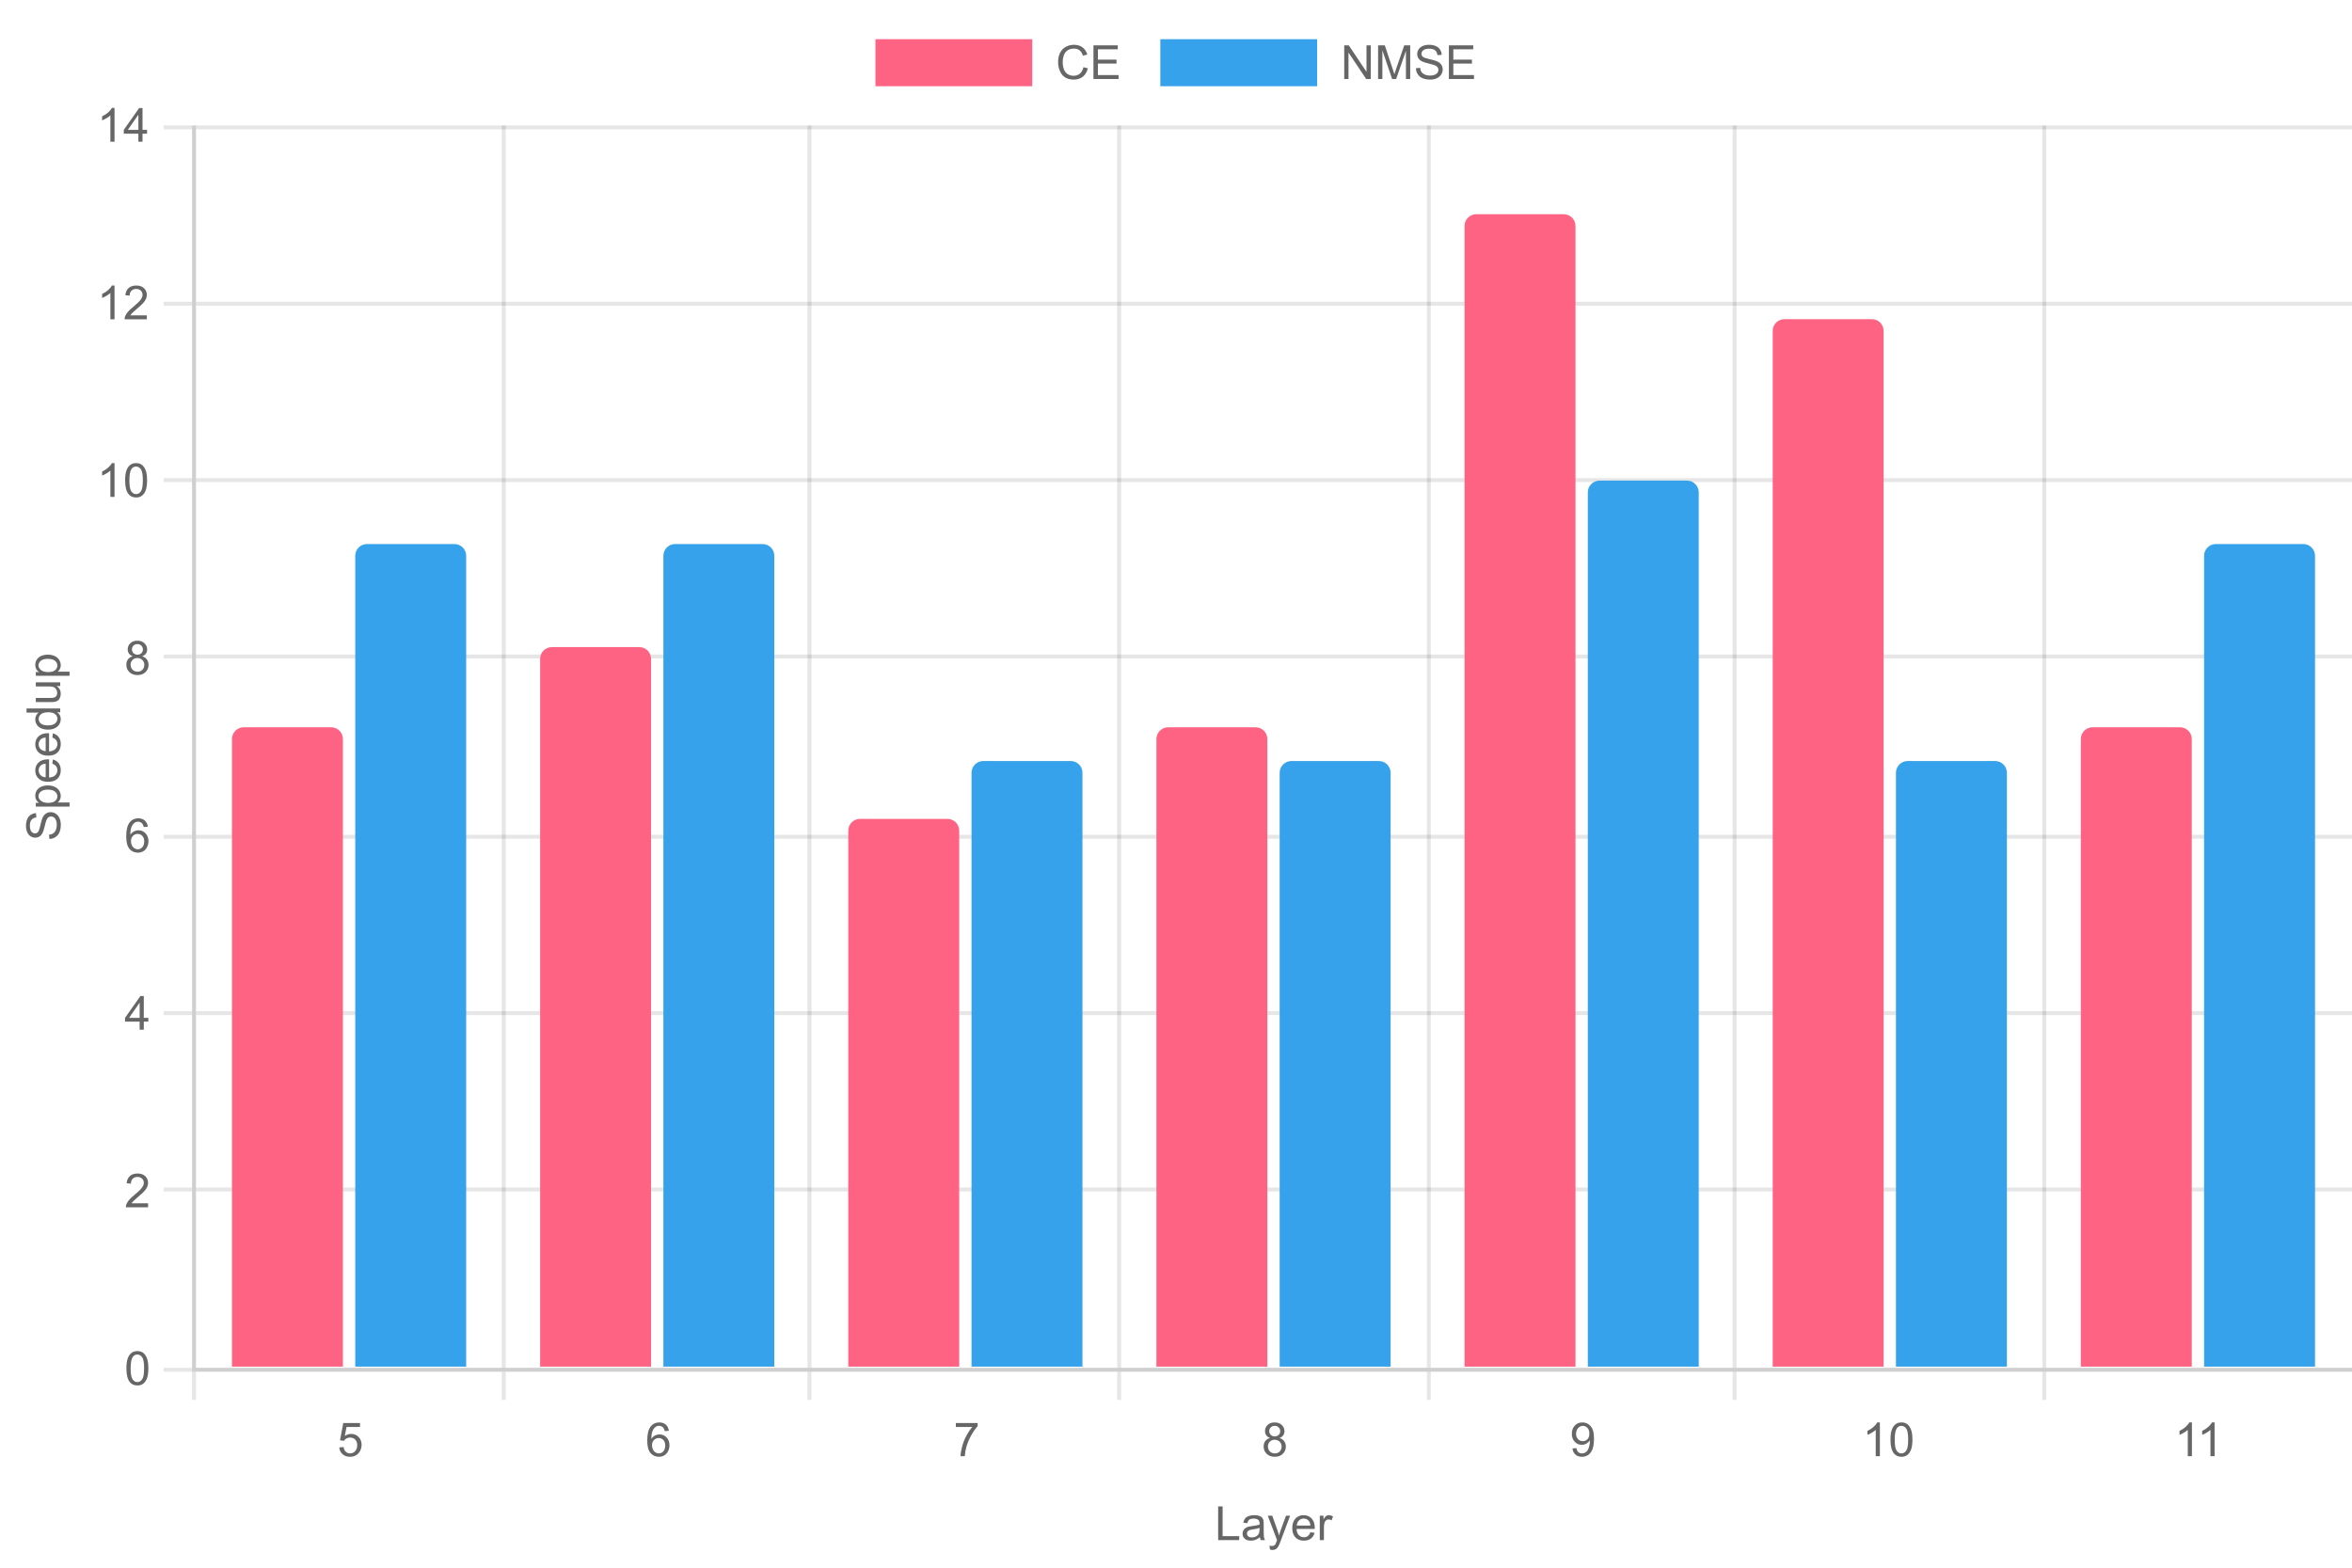 <?xml version="1.0" encoding="UTF-8"?>
<svg xmlns="http://www.w3.org/2000/svg" xmlns:xlink="http://www.w3.org/1999/xlink" width="600" height="400" viewBox="0 0 600 400">
<path fill="none" stroke-width="1" stroke-linecap="butt" stroke-linejoin="miter" stroke="rgb(0%, 0%, 0%)" stroke-opacity="0.098" stroke-miterlimit="10" d="M 49.5 32 L 49.5 349 "/>
<path fill="none" stroke-width="1" stroke-linecap="butt" stroke-linejoin="miter" stroke="rgb(0%, 0%, 0%)" stroke-opacity="0.098" stroke-miterlimit="10" d="M 49.5 350 L 49.5 357.199 "/>
<path fill="none" stroke-width="1" stroke-linecap="butt" stroke-linejoin="miter" stroke="rgb(0%, 0%, 0%)" stroke-opacity="0.098" stroke-miterlimit="10" d="M 128.5 32 L 128.5 349 "/>
<path fill="none" stroke-width="1" stroke-linecap="butt" stroke-linejoin="miter" stroke="rgb(0%, 0%, 0%)" stroke-opacity="0.098" stroke-miterlimit="10" d="M 128.5 350 L 128.5 357.199 "/>
<path fill="none" stroke-width="1" stroke-linecap="butt" stroke-linejoin="miter" stroke="rgb(0%, 0%, 0%)" stroke-opacity="0.098" stroke-miterlimit="10" d="M 206.5 32 L 206.5 349 "/>
<path fill="none" stroke-width="1" stroke-linecap="butt" stroke-linejoin="miter" stroke="rgb(0%, 0%, 0%)" stroke-opacity="0.098" stroke-miterlimit="10" d="M 206.5 350 L 206.5 357.199 "/>
<path fill="none" stroke-width="1" stroke-linecap="butt" stroke-linejoin="miter" stroke="rgb(0%, 0%, 0%)" stroke-opacity="0.098" stroke-miterlimit="10" d="M 285.5 32 L 285.5 349 "/>
<path fill="none" stroke-width="1" stroke-linecap="butt" stroke-linejoin="miter" stroke="rgb(0%, 0%, 0%)" stroke-opacity="0.098" stroke-miterlimit="10" d="M 285.5 350 L 285.5 357.199 "/>
<path fill="none" stroke-width="1" stroke-linecap="butt" stroke-linejoin="miter" stroke="rgb(0%, 0%, 0%)" stroke-opacity="0.098" stroke-miterlimit="10" d="M 364.5 32 L 364.5 349 "/>
<path fill="none" stroke-width="1" stroke-linecap="butt" stroke-linejoin="miter" stroke="rgb(0%, 0%, 0%)" stroke-opacity="0.098" stroke-miterlimit="10" d="M 364.5 350 L 364.5 357.199 "/>
<path fill="none" stroke-width="1" stroke-linecap="butt" stroke-linejoin="miter" stroke="rgb(0%, 0%, 0%)" stroke-opacity="0.098" stroke-miterlimit="10" d="M 442.5 32 L 442.5 349 "/>
<path fill="none" stroke-width="1" stroke-linecap="butt" stroke-linejoin="miter" stroke="rgb(0%, 0%, 0%)" stroke-opacity="0.098" stroke-miterlimit="10" d="M 442.5 350 L 442.5 357.199 "/>
<path fill="none" stroke-width="1" stroke-linecap="butt" stroke-linejoin="miter" stroke="rgb(0%, 0%, 0%)" stroke-opacity="0.098" stroke-miterlimit="10" d="M 521.5 32 L 521.5 349 "/>
<path fill="none" stroke-width="1" stroke-linecap="butt" stroke-linejoin="miter" stroke="rgb(0%, 0%, 0%)" stroke-opacity="0.098" stroke-miterlimit="10" d="M 521.5 350 L 521.5 357.199 "/>
<path fill-rule="nonzero" fill="rgb(40%, 40%, 40%)" fill-opacity="1" d="M 310.754 392.961 L 310.754 384.371 L 311.891 384.371 L 311.891 391.945 L 316.121 391.945 L 316.121 392.961 Z M 321.398 392.195 C 321.008 392.527 320.629 392.762 320.27 392.898 C 319.902 393.035 319.516 393.102 319.109 393.102 C 318.422 393.102 317.898 392.938 317.531 392.602 C 317.164 392.273 316.98 391.844 316.98 391.32 C 316.98 391.016 317.047 390.738 317.188 390.488 C 317.324 390.238 317.508 390.035 317.734 389.879 C 317.957 389.727 318.211 389.613 318.492 389.531 C 318.699 389.484 319.012 389.43 319.43 389.375 C 320.281 389.273 320.906 389.152 321.312 389.012 C 321.312 388.871 321.316 388.781 321.316 388.734 C 321.316 388.312 321.215 388.008 321.016 387.828 C 320.746 387.59 320.348 387.473 319.816 387.469 C 319.316 387.473 318.949 387.559 318.715 387.73 C 318.48 387.906 318.305 388.215 318.195 388.656 L 317.164 388.516 C 317.254 388.074 317.41 387.719 317.625 387.445 C 317.836 387.18 318.145 386.969 318.555 386.82 C 318.957 386.672 319.43 386.598 319.969 386.598 C 320.5 386.598 320.93 386.66 321.262 386.785 C 321.594 386.91 321.84 387.07 321.996 387.258 C 322.152 387.449 322.262 387.688 322.324 387.977 C 322.355 388.156 322.371 388.48 322.375 388.945 L 322.375 390.352 C 322.371 391.336 322.395 391.957 322.441 392.215 C 322.488 392.477 322.578 392.723 322.711 392.961 L 321.609 392.961 C 321.5 392.742 321.43 392.488 321.398 392.195 Z M 321.312 389.836 C 320.922 389.996 320.348 390.129 319.586 390.234 C 319.152 390.301 318.848 390.371 318.668 390.445 C 318.488 390.527 318.348 390.641 318.25 390.789 C 318.152 390.941 318.105 391.109 318.105 391.289 C 318.105 391.574 318.211 391.809 318.422 391.992 C 318.633 392.184 318.945 392.277 319.359 392.273 C 319.766 392.277 320.125 392.188 320.441 392.008 C 320.758 391.832 320.992 391.59 321.141 391.281 C 321.254 391.043 321.309 390.691 321.312 390.227 Z M 323.965 395.359 L 323.848 394.367 C 324.078 394.43 324.281 394.461 324.453 394.461 C 324.688 394.461 324.875 394.422 325.016 394.344 C 325.156 394.266 325.27 394.156 325.363 394.016 C 325.426 393.91 325.535 393.648 325.684 393.23 C 325.703 393.168 325.734 393.082 325.777 392.973 L 323.418 386.738 L 324.551 386.738 L 325.848 390.344 C 326.012 390.801 326.16 391.281 326.301 391.781 C 326.418 391.301 326.562 390.828 326.73 390.367 L 328.062 386.738 L 329.117 386.738 L 326.75 393.066 C 326.496 393.75 326.297 394.219 326.16 394.477 C 325.969 394.824 325.754 395.078 325.516 395.242 C 325.27 395.398 324.98 395.48 324.645 395.484 C 324.438 395.48 324.211 395.438 323.965 395.359 Z M 334.273 390.957 L 335.363 391.094 C 335.191 391.73 334.871 392.223 334.406 392.574 C 333.941 392.926 333.348 393.102 332.629 393.102 C 331.715 393.102 330.992 392.824 330.461 392.262 C 329.922 391.707 329.656 390.918 329.66 389.902 C 329.656 388.855 329.926 388.043 330.469 387.465 C 331.004 386.887 331.703 386.598 332.566 386.598 C 333.398 386.598 334.078 386.883 334.605 387.449 C 335.133 388.016 335.398 388.812 335.398 389.836 C 335.398 389.902 335.395 389.996 335.395 390.117 L 330.754 390.117 C 330.785 390.805 330.98 391.328 331.332 391.691 C 331.68 392.055 332.113 392.234 332.633 392.234 C 333.02 392.234 333.348 392.133 333.625 391.93 C 333.895 391.727 334.113 391.402 334.273 390.957 Z M 330.809 389.25 L 334.285 389.25 C 334.238 388.734 334.105 388.34 333.887 388.074 C 333.551 387.668 333.113 387.465 332.582 387.465 C 332.094 387.465 331.688 387.629 331.359 387.953 C 331.027 388.277 330.844 388.711 330.809 389.25 Z M 336.68 392.961 L 336.68 386.738 L 337.625 386.738 L 337.625 387.68 C 337.867 387.242 338.09 386.949 338.297 386.809 C 338.5 386.668 338.727 386.598 338.977 386.598 C 339.328 386.598 339.691 386.711 340.059 386.938 L 339.695 387.914 C 339.438 387.766 339.18 387.688 338.922 387.688 C 338.691 387.688 338.484 387.758 338.301 387.895 C 338.113 388.035 337.98 388.227 337.906 388.473 C 337.789 388.848 337.73 389.258 337.734 389.703 L 337.734 392.961 Z M 309.875 382.098 "/>
<path fill="none" stroke-width="1" stroke-linecap="butt" stroke-linejoin="miter" stroke="rgb(0%, 0%, 0%)" stroke-opacity="0.098" stroke-miterlimit="10" d="M 50 349.5 L 600 349.5 "/>
<path fill="none" stroke-width="1" stroke-linecap="butt" stroke-linejoin="miter" stroke="rgb(0%, 0%, 0%)" stroke-opacity="0.098" stroke-miterlimit="10" d="M 41.746 349.5 L 49 349.5 "/>
<path fill="none" stroke-width="1" stroke-linecap="butt" stroke-linejoin="miter" stroke="rgb(0%, 0%, 0%)" stroke-opacity="0.098" stroke-miterlimit="10" d="M 50 303.5 L 600 303.5 "/>
<path fill="none" stroke-width="1" stroke-linecap="butt" stroke-linejoin="miter" stroke="rgb(0%, 0%, 0%)" stroke-opacity="0.098" stroke-miterlimit="10" d="M 41.746 303.5 L 49 303.5 "/>
<path fill="none" stroke-width="1" stroke-linecap="butt" stroke-linejoin="miter" stroke="rgb(0%, 0%, 0%)" stroke-opacity="0.098" stroke-miterlimit="10" d="M 50 258.5 L 600 258.5 "/>
<path fill="none" stroke-width="1" stroke-linecap="butt" stroke-linejoin="miter" stroke="rgb(0%, 0%, 0%)" stroke-opacity="0.098" stroke-miterlimit="10" d="M 41.746 258.5 L 49 258.5 "/>
<path fill="none" stroke-width="1" stroke-linecap="butt" stroke-linejoin="miter" stroke="rgb(0%, 0%, 0%)" stroke-opacity="0.098" stroke-miterlimit="10" d="M 50 213.5 L 600 213.5 "/>
<path fill="none" stroke-width="1" stroke-linecap="butt" stroke-linejoin="miter" stroke="rgb(0%, 0%, 0%)" stroke-opacity="0.098" stroke-miterlimit="10" d="M 41.746 213.5 L 49 213.5 "/>
<path fill="none" stroke-width="1" stroke-linecap="butt" stroke-linejoin="miter" stroke="rgb(0%, 0%, 0%)" stroke-opacity="0.098" stroke-miterlimit="10" d="M 50 167.5 L 600 167.5 "/>
<path fill="none" stroke-width="1" stroke-linecap="butt" stroke-linejoin="miter" stroke="rgb(0%, 0%, 0%)" stroke-opacity="0.098" stroke-miterlimit="10" d="M 41.746 167.5 L 49 167.5 "/>
<path fill="none" stroke-width="1" stroke-linecap="butt" stroke-linejoin="miter" stroke="rgb(0%, 0%, 0%)" stroke-opacity="0.098" stroke-miterlimit="10" d="M 50 122.5 L 600 122.5 "/>
<path fill="none" stroke-width="1" stroke-linecap="butt" stroke-linejoin="miter" stroke="rgb(0%, 0%, 0%)" stroke-opacity="0.098" stroke-miterlimit="10" d="M 41.746 122.5 L 49 122.5 "/>
<path fill="none" stroke-width="1" stroke-linecap="butt" stroke-linejoin="miter" stroke="rgb(0%, 0%, 0%)" stroke-opacity="0.098" stroke-miterlimit="10" d="M 50 77.5 L 600 77.5 "/>
<path fill="none" stroke-width="1" stroke-linecap="butt" stroke-linejoin="miter" stroke="rgb(0%, 0%, 0%)" stroke-opacity="0.098" stroke-miterlimit="10" d="M 41.746 77.5 L 49 77.5 "/>
<path fill="none" stroke-width="1" stroke-linecap="butt" stroke-linejoin="miter" stroke="rgb(0%, 0%, 0%)" stroke-opacity="0.098" stroke-miterlimit="10" d="M 50 32.5 L 600 32.5 "/>
<path fill="none" stroke-width="1" stroke-linecap="butt" stroke-linejoin="miter" stroke="rgb(0%, 0%, 0%)" stroke-opacity="0.098" stroke-miterlimit="10" d="M 41.746 32.5 L 49 32.5 "/>
<path fill-rule="nonzero" fill="rgb(40%, 40%, 40%)" fill-opacity="1" d="M 12.602 214.062 L 12.508 212.988 C 12.938 212.941 13.289 212.824 13.562 212.637 C 13.84 212.457 14.062 212.168 14.234 211.773 C 14.406 211.387 14.492 210.945 14.488 210.453 C 14.492 210.023 14.43 209.641 14.297 209.305 C 14.172 208.973 13.992 208.727 13.766 208.562 C 13.539 208.402 13.293 208.32 13.027 208.32 C 12.762 208.32 12.527 208.398 12.324 208.555 C 12.121 208.711 11.953 208.969 11.816 209.328 C 11.727 209.559 11.586 210.07 11.395 210.855 C 11.207 211.648 11.027 212.199 10.859 212.516 C 10.648 212.926 10.383 213.234 10.062 213.434 C 9.742 213.637 9.387 213.734 8.992 213.734 C 8.559 213.734 8.152 213.613 7.777 213.367 C 7.402 213.121 7.117 212.762 6.918 212.289 C 6.727 211.816 6.629 211.289 6.625 210.711 C 6.629 210.074 6.73 209.516 6.934 209.027 C 7.137 208.543 7.438 208.168 7.836 207.906 C 8.234 207.645 8.688 207.504 9.188 207.484 L 9.273 208.57 C 8.73 208.633 8.32 208.832 8.043 209.168 C 7.766 209.508 7.625 210.004 7.625 210.664 C 7.625 211.352 7.754 211.855 8.004 212.168 C 8.262 212.484 8.562 212.641 8.914 212.637 C 9.223 212.641 9.477 212.527 9.676 212.305 C 9.879 212.086 10.086 211.516 10.289 210.59 C 10.5 209.668 10.68 209.035 10.836 208.688 C 11.066 208.191 11.359 207.82 11.711 207.582 C 12.066 207.348 12.473 207.23 12.934 207.227 C 13.395 207.23 13.828 207.359 14.227 207.617 C 14.633 207.879 14.945 208.258 15.172 208.746 C 15.395 209.238 15.504 209.789 15.508 210.398 C 15.504 211.18 15.395 211.832 15.168 212.355 C 14.945 212.883 14.605 213.293 14.145 213.59 C 13.691 213.891 13.176 214.047 12.602 214.062 Z M 17.742 205.809 L 9.137 205.805 L 9.137 204.844 L 9.945 204.844 C 9.629 204.621 9.395 204.363 9.234 204.078 C 9.078 203.793 8.996 203.449 8.996 203.039 C 8.996 202.516 9.133 202.047 9.406 201.637 C 9.68 201.234 10.066 200.926 10.566 200.715 C 11.066 200.508 11.613 200.406 12.203 200.402 C 12.84 200.406 13.414 200.52 13.922 200.746 C 14.438 200.977 14.828 201.309 15.094 201.742 C 15.367 202.18 15.5 202.637 15.5 203.117 C 15.5 203.469 15.426 203.785 15.277 204.062 C 15.129 204.344 14.941 204.574 14.715 204.754 L 17.742 204.754 Z M 12.281 204.852 C 13.086 204.852 13.676 204.691 14.059 204.367 C 14.441 204.043 14.633 203.648 14.633 203.188 C 14.633 202.719 14.438 202.32 14.039 201.984 C 13.648 201.652 13.031 201.484 12.195 201.48 C 11.406 201.484 10.812 201.648 10.414 201.973 C 10.02 202.301 9.824 202.688 9.82 203.141 C 9.824 203.59 10.035 203.988 10.453 204.332 C 10.875 204.68 11.484 204.852 12.281 204.852 Z M 13.355 194.871 L 13.492 193.781 C 14.129 193.953 14.621 194.273 14.973 194.738 C 15.324 195.203 15.5 195.797 15.5 196.516 C 15.5 197.43 15.223 198.152 14.66 198.684 C 14.105 199.219 13.316 199.484 12.301 199.48 C 11.254 199.484 10.441 199.215 9.863 198.672 C 9.285 198.137 8.996 197.438 8.996 196.574 C 8.996 195.746 9.281 195.066 9.848 194.539 C 10.414 194.012 11.211 193.746 12.238 193.746 C 12.305 193.746 12.398 193.75 12.52 193.75 L 12.516 198.391 C 13.203 198.355 13.727 198.16 14.09 197.812 C 14.453 197.465 14.633 197.031 14.633 196.512 C 14.633 196.125 14.531 195.797 14.328 195.52 C 14.125 195.25 13.801 195.031 13.355 194.871 Z M 11.648 198.332 L 11.652 194.859 C 11.133 194.906 10.738 195.039 10.473 195.258 C 10.066 195.594 9.863 196.031 9.863 196.562 C 9.863 197.051 10.027 197.457 10.352 197.785 C 10.676 198.117 11.109 198.301 11.648 198.332 Z M 13.355 188.199 L 13.492 187.109 C 14.129 187.281 14.621 187.602 14.973 188.066 C 15.324 188.531 15.5 189.125 15.5 189.844 C 15.5 190.758 15.223 191.48 14.66 192.012 C 14.105 192.547 13.316 192.812 12.301 192.809 C 11.254 192.812 10.441 192.543 9.863 192 C 9.285 191.465 8.996 190.766 8.996 189.902 C 8.996 189.074 9.281 188.395 9.848 187.867 C 10.414 187.34 11.211 187.074 12.238 187.074 C 12.305 187.074 12.398 187.078 12.52 187.078 L 12.516 191.719 C 13.203 191.684 13.727 191.488 14.09 191.141 C 14.453 190.793 14.633 190.359 14.633 189.84 C 14.633 189.453 14.531 189.125 14.328 188.848 C 14.125 188.578 13.801 188.359 13.355 188.199 Z M 11.648 191.66 L 11.652 188.188 C 11.133 188.234 10.738 188.367 10.473 188.586 C 10.066 188.922 9.863 189.359 9.863 189.891 C 9.863 190.379 10.027 190.785 10.352 191.113 C 10.676 191.445 11.109 191.629 11.648 191.66 Z M 15.359 181.75 L 14.574 181.75 C 15.191 182.148 15.5 182.73 15.5 183.492 C 15.5 183.988 15.363 184.445 15.09 184.859 C 14.816 185.281 14.438 185.602 13.945 185.828 C 13.461 186.055 12.895 186.168 12.254 186.168 C 11.633 186.168 11.07 186.066 10.562 185.859 C 10.059 185.652 9.672 185.34 9.402 184.926 C 9.133 184.512 8.996 184.051 8.996 183.535 C 8.996 183.164 9.078 182.828 9.234 182.535 C 9.395 182.242 9.598 182.004 9.852 181.82 L 6.77 181.82 L 6.77 180.77 L 15.359 180.773 Z M 12.254 185.082 C 13.051 185.086 13.648 184.918 14.043 184.582 C 14.438 184.25 14.633 183.852 14.633 183.391 C 14.633 182.93 14.445 182.539 14.07 182.219 C 13.695 181.898 13.121 181.738 12.344 181.734 C 11.492 181.738 10.867 181.902 10.465 182.227 C 10.07 182.555 9.871 182.957 9.867 183.438 C 9.871 183.906 10.062 184.301 10.441 184.613 C 10.828 184.93 11.43 185.086 12.254 185.082 Z M 15.359 175.035 L 14.445 175.035 C 15.148 175.523 15.5 176.18 15.5 177.008 C 15.5 177.375 15.43 177.719 15.289 178.035 C 15.148 178.355 14.973 178.594 14.762 178.746 C 14.551 178.902 14.289 179.008 13.977 179.07 C 13.77 179.113 13.441 179.137 12.992 179.133 L 9.137 179.133 L 9.137 178.078 L 12.586 178.078 C 13.141 178.082 13.512 178.059 13.703 178.016 C 13.98 177.953 14.199 177.812 14.355 177.594 C 14.52 177.379 14.598 177.113 14.594 176.797 C 14.598 176.484 14.516 176.188 14.352 175.906 C 14.188 175.629 13.969 175.434 13.688 175.316 C 13.414 175.203 13.008 175.145 12.473 175.145 L 9.137 175.145 L 9.137 174.09 L 15.359 174.09 Z M 17.742 172.438 L 9.137 172.434 L 9.137 171.473 L 9.945 171.473 C 9.629 171.25 9.395 170.992 9.234 170.707 C 9.078 170.422 8.996 170.078 8.996 169.668 C 8.996 169.145 9.133 168.676 9.406 168.266 C 9.68 167.863 10.066 167.555 10.566 167.344 C 11.066 167.137 11.613 167.035 12.203 167.031 C 12.84 167.035 13.414 167.148 13.922 167.375 C 14.438 167.605 14.828 167.938 15.094 168.371 C 15.367 168.809 15.5 169.266 15.5 169.746 C 15.5 170.098 15.426 170.414 15.277 170.691 C 15.129 170.973 14.941 171.203 14.715 171.383 L 17.742 171.383 Z M 12.281 171.48 C 13.086 171.48 13.676 171.32 14.059 170.996 C 14.441 170.672 14.633 170.277 14.633 169.816 C 14.633 169.348 14.438 168.949 14.039 168.613 C 13.648 168.281 13.031 168.113 12.195 168.109 C 11.406 168.113 10.812 168.277 10.414 168.602 C 10.02 168.93 9.824 169.316 9.82 169.77 C 9.824 170.219 10.035 170.617 10.453 170.961 C 10.875 171.309 11.484 171.48 12.281 171.48 Z M 4.496 214.602 "/>
<path fill-rule="nonzero" fill="rgb(100%, 38.824%, 51.765%)" fill-opacity="1" d="M 223.328 10 L 263.328 10 L 263.328 22 L 223.328 22 Z M 223.328 10 "/>
<path fill-rule="nonzero" fill="rgb(40%, 40%, 40%)" fill-opacity="1" d="M 276.383 17.148 L 277.52 17.434 C 277.281 18.371 276.852 19.082 276.234 19.574 C 275.613 20.062 274.855 20.305 273.961 20.309 C 273.035 20.305 272.281 20.121 271.703 19.742 C 271.121 19.367 270.68 18.82 270.379 18.105 C 270.074 17.391 269.926 16.621 269.926 15.801 C 269.926 14.906 270.094 14.129 270.438 13.461 C 270.777 12.797 271.266 12.289 271.898 11.945 C 272.527 11.602 273.223 11.43 273.98 11.426 C 274.84 11.43 275.562 11.648 276.148 12.082 C 276.734 12.523 277.141 13.137 277.375 13.926 L 276.254 14.191 C 276.051 13.57 275.762 13.113 275.387 12.824 C 275.008 12.539 274.531 12.398 273.957 12.395 C 273.297 12.398 272.742 12.555 272.301 12.871 C 271.855 13.191 271.547 13.617 271.367 14.148 C 271.188 14.68 271.098 15.23 271.098 15.793 C 271.098 16.527 271.203 17.164 271.414 17.711 C 271.625 18.258 271.957 18.664 272.41 18.93 C 272.859 19.199 273.344 19.336 273.867 19.332 C 274.504 19.336 275.043 19.152 275.484 18.781 C 275.926 18.418 276.227 17.871 276.383 17.148 Z M 278.941 20.16 L 278.941 11.57 L 285.152 11.57 L 285.152 12.582 L 280.078 12.582 L 280.078 15.215 L 284.828 15.215 L 284.828 16.223 L 280.078 16.223 L 280.078 19.145 L 285.352 19.145 L 285.352 20.16 Z M 269.328 9.297 "/>
<path fill-rule="nonzero" fill="rgb(21.176%, 63.529%, 92.157%)" fill-opacity="1" d="M 296 10 L 336 10 L 336 22 L 296 22 Z M 296 10 "/>
<path fill-rule="nonzero" fill="rgb(40%, 40%, 40%)" fill-opacity="1" d="M 342.914 20.16 L 342.914 11.57 L 344.078 11.57 L 348.594 18.316 L 348.594 11.57 L 349.68 11.57 L 349.68 20.16 L 348.516 20.16 L 344.004 13.41 L 344.004 20.16 Z M 351.555 20.16 L 351.555 11.57 L 353.266 11.57 L 355.297 17.652 C 355.48 18.223 355.617 18.648 355.711 18.926 C 355.805 18.617 355.957 18.156 356.164 17.547 L 358.223 11.57 L 359.75 11.57 L 359.75 20.16 L 358.656 20.16 L 358.656 12.973 L 356.16 20.16 L 355.133 20.16 L 352.648 12.848 L 352.648 20.16 Z M 361.203 17.402 L 362.273 17.309 C 362.324 17.738 362.441 18.09 362.629 18.363 C 362.809 18.641 363.098 18.863 363.492 19.031 C 363.879 19.203 364.32 19.289 364.812 19.285 C 365.242 19.289 365.625 19.223 365.961 19.094 C 366.293 18.969 366.539 18.793 366.703 18.566 C 366.863 18.34 366.945 18.094 366.945 17.828 C 366.945 17.562 366.867 17.328 366.711 17.125 C 366.555 16.922 366.297 16.754 365.938 16.613 C 365.707 16.527 365.195 16.387 364.41 16.195 C 363.617 16.008 363.066 15.828 362.75 15.66 C 362.336 15.449 362.027 15.184 361.832 14.863 C 361.629 14.543 361.531 14.188 361.531 13.793 C 361.531 13.359 361.652 12.953 361.898 12.578 C 362.145 12.203 362.504 11.918 362.977 11.719 C 363.449 11.527 363.977 11.43 364.555 11.426 C 365.188 11.43 365.746 11.531 366.238 11.734 C 366.723 11.938 367.098 12.238 367.359 12.637 C 367.621 13.035 367.762 13.488 367.781 13.988 L 366.695 14.074 C 366.633 13.531 366.434 13.121 366.098 12.844 C 365.758 12.566 365.262 12.426 364.602 12.426 C 363.914 12.426 363.41 12.555 363.098 12.805 C 362.777 13.062 362.621 13.363 362.625 13.715 C 362.621 14.023 362.734 14.277 362.961 14.477 C 363.18 14.68 363.75 14.887 364.676 15.09 C 365.598 15.301 366.23 15.48 366.578 15.637 C 367.074 15.867 367.445 16.16 367.684 16.512 C 367.918 16.867 368.035 17.273 368.039 17.734 C 368.035 18.191 367.906 18.625 367.648 19.027 C 367.387 19.434 367.008 19.746 366.52 19.973 C 366.027 20.195 365.477 20.305 364.867 20.309 C 364.086 20.305 363.434 20.195 362.91 19.969 C 362.383 19.746 361.973 19.406 361.676 18.945 C 361.375 18.492 361.219 17.977 361.203 17.402 Z M 369.613 20.16 L 369.613 11.57 L 375.824 11.57 L 375.824 12.582 L 370.75 12.582 L 370.75 15.215 L 375.5 15.215 L 375.5 16.223 L 370.75 16.223 L 370.75 19.145 L 376.023 19.145 L 376.023 20.16 Z M 342 9.297 "/>
<path fill="none" stroke-width="1" stroke-linecap="butt" stroke-linejoin="miter" stroke="rgb(0%, 0%, 0%)" stroke-opacity="0.098" stroke-miterlimit="10" d="M 49 349.5 L 601 349.5 "/>
<path fill-rule="nonzero" fill="rgb(40%, 40%, 40%)" fill-opacity="1" d="M 86.551 369.309 L 87.656 369.215 C 87.734 369.754 87.922 370.16 88.227 370.434 C 88.523 370.707 88.887 370.844 89.309 370.84 C 89.816 370.844 90.246 370.652 90.598 370.266 C 90.949 369.887 91.125 369.379 91.125 368.738 C 91.125 368.145 90.953 367.668 90.617 367.316 C 90.277 366.969 89.836 366.797 89.293 366.793 C 88.949 366.797 88.645 366.875 88.371 367.027 C 88.098 367.184 87.883 367.383 87.727 367.629 L 86.738 367.496 L 87.566 363.086 L 91.84 363.086 L 91.84 364.094 L 88.41 364.094 L 87.949 366.402 C 88.465 366.043 89.004 365.863 89.574 365.863 C 90.32 365.863 90.953 366.125 91.473 366.645 C 91.984 367.164 92.242 367.832 92.246 368.645 C 92.242 369.426 92.016 370.098 91.566 370.66 C 91.012 371.359 90.262 371.703 89.309 371.707 C 88.527 371.703 87.887 371.488 87.395 371.051 C 86.895 370.617 86.613 370.035 86.551 369.309 Z M 86.051 360.695 "/>
<path fill-rule="nonzero" fill="rgb(40%, 40%, 40%)" fill-opacity="1" d="M 170.629 365.074 L 169.582 365.152 C 169.488 364.746 169.355 364.445 169.184 364.254 C 168.895 363.953 168.543 363.801 168.129 363.801 C 167.793 363.801 167.496 363.895 167.246 364.082 C 166.91 364.324 166.648 364.68 166.457 365.145 C 166.266 365.609 166.168 366.27 166.16 367.129 C 166.414 366.746 166.723 366.461 167.094 366.27 C 167.457 366.086 167.844 365.992 168.246 365.988 C 168.949 365.992 169.547 366.25 170.043 366.766 C 170.535 367.281 170.781 367.949 170.785 368.77 C 170.781 369.309 170.664 369.812 170.434 370.273 C 170.199 370.738 169.883 371.09 169.477 371.336 C 169.07 371.582 168.609 371.703 168.094 371.707 C 167.215 371.703 166.496 371.383 165.945 370.738 C 165.387 370.09 165.109 369.023 165.113 367.539 C 165.109 365.883 165.418 364.676 166.031 363.918 C 166.562 363.262 167.281 362.934 168.191 362.934 C 168.867 362.934 169.422 363.125 169.855 363.504 C 170.285 363.883 170.543 364.406 170.629 365.074 Z M 166.324 368.777 C 166.324 369.141 166.398 369.488 166.555 369.82 C 166.703 370.152 166.922 370.406 167.203 370.578 C 167.48 370.758 167.77 370.844 168.074 370.84 C 168.52 370.844 168.902 370.664 169.227 370.301 C 169.543 369.945 169.703 369.457 169.707 368.832 C 169.703 368.242 169.547 367.773 169.23 367.43 C 168.91 367.09 168.512 366.918 168.035 366.918 C 167.559 366.918 167.152 367.09 166.82 367.43 C 166.488 367.773 166.324 368.223 166.324 368.777 Z M 164.66 360.695 "/>
<path fill-rule="nonzero" fill="rgb(40%, 40%, 40%)" fill-opacity="1" d="M 243.836 364.094 L 243.836 363.082 L 249.395 363.082 L 249.395 363.902 C 248.848 364.484 248.305 365.258 247.766 366.223 C 247.227 367.188 246.812 368.18 246.523 369.199 C 246.312 369.922 246.176 370.707 246.117 371.559 L 245.035 371.559 C 245.047 370.883 245.18 370.066 245.434 369.109 C 245.684 368.156 246.047 367.234 246.523 366.344 C 247 365.453 247.504 364.703 248.039 364.094 Z M 243.266 360.695 "/>
<path fill-rule="nonzero" fill="rgb(40%, 40%, 40%)" fill-opacity="1" d="M 323.996 366.902 C 323.559 366.742 323.234 366.512 323.023 366.215 C 322.812 365.918 322.707 365.562 322.707 365.148 C 322.707 364.523 322.93 364 323.379 363.574 C 323.828 363.148 324.426 362.934 325.172 362.934 C 325.918 362.934 326.523 363.152 326.984 363.586 C 327.441 364.023 327.668 364.555 327.672 365.176 C 327.668 365.582 327.562 365.93 327.355 366.219 C 327.145 366.516 326.828 366.742 326.406 366.902 C 326.93 367.078 327.332 367.355 327.609 367.734 C 327.883 368.121 328.02 368.578 328.023 369.105 C 328.02 369.844 327.762 370.461 327.242 370.957 C 326.719 371.457 326.035 371.703 325.191 371.707 C 324.344 371.703 323.66 371.457 323.141 370.953 C 322.617 370.453 322.355 369.824 322.359 369.074 C 322.355 368.52 322.496 368.055 322.785 367.672 C 323.066 367.297 323.473 367.039 323.996 366.902 Z M 323.785 365.113 C 323.785 365.52 323.914 365.852 324.176 366.109 C 324.438 366.367 324.777 366.496 325.195 366.496 C 325.598 366.496 325.93 366.371 326.195 366.113 C 326.453 365.863 326.586 365.547 326.586 365.172 C 326.586 364.785 326.449 364.461 326.184 364.195 C 325.91 363.934 325.578 363.801 325.188 363.801 C 324.781 363.801 324.449 363.93 324.184 364.188 C 323.918 364.445 323.785 364.754 323.785 365.113 Z M 323.445 369.082 C 323.445 369.383 323.516 369.672 323.66 369.953 C 323.801 370.234 324.012 370.453 324.297 370.609 C 324.574 370.766 324.879 370.844 325.203 370.84 C 325.707 370.844 326.121 370.68 326.453 370.352 C 326.777 370.027 326.941 369.617 326.945 369.113 C 326.941 368.613 326.773 368.191 326.438 367.855 C 326.098 367.523 325.676 367.359 325.168 367.355 C 324.668 367.359 324.254 367.523 323.934 367.848 C 323.605 368.18 323.445 368.59 323.445 369.082 Z M 321.875 360.695 "/>
<path fill-rule="nonzero" fill="rgb(40%, 40%, 40%)" fill-opacity="1" d="M 401.137 369.574 L 402.152 369.48 C 402.23 369.957 402.395 370.301 402.641 370.516 C 402.879 370.734 403.191 370.844 403.574 370.84 C 403.895 370.844 404.176 370.77 404.426 370.617 C 404.668 370.473 404.871 370.273 405.027 370.023 C 405.184 369.773 405.312 369.438 405.418 369.016 C 405.523 368.594 405.578 368.164 405.578 367.727 C 405.578 367.68 405.574 367.609 405.574 367.516 C 405.355 367.852 405.066 368.125 404.707 368.332 C 404.34 368.543 403.945 368.648 403.52 368.645 C 402.809 368.648 402.207 368.391 401.719 367.871 C 401.223 367.359 400.977 366.68 400.98 365.832 C 400.977 364.965 401.234 364.262 401.75 363.73 C 402.262 363.199 402.906 362.934 403.68 362.934 C 404.238 362.934 404.746 363.086 405.211 363.387 C 405.672 363.688 406.023 364.117 406.266 364.672 C 406.504 365.23 406.625 366.035 406.629 367.09 C 406.625 368.188 406.508 369.062 406.27 369.711 C 406.027 370.363 405.672 370.855 405.203 371.195 C 404.734 371.535 404.184 371.703 403.551 371.707 C 402.879 371.703 402.328 371.52 401.902 371.148 C 401.477 370.773 401.223 370.25 401.137 369.574 Z M 405.457 365.781 C 405.453 365.176 405.293 364.695 404.973 364.34 C 404.648 363.988 404.262 363.812 403.809 363.809 C 403.34 363.812 402.93 364.004 402.582 364.383 C 402.234 364.77 402.062 365.266 402.062 365.871 C 402.062 366.422 402.227 366.867 402.555 367.203 C 402.883 367.547 403.289 367.715 403.777 367.715 C 404.266 367.715 404.668 367.547 404.984 367.203 C 405.297 366.867 405.453 366.391 405.457 365.781 Z M 400.48 360.695 "/>
<path fill-rule="nonzero" fill="rgb(40%, 40%, 40%)" fill-opacity="1" d="M 479.559 371.559 L 478.504 371.559 L 478.504 364.84 C 478.25 365.082 477.918 365.324 477.504 365.562 C 477.09 365.809 476.719 365.988 476.395 366.109 L 476.395 365.09 C 476.984 364.816 477.5 364.48 477.941 364.082 C 478.383 363.688 478.695 363.305 478.879 362.934 L 479.559 362.934 Z M 482.266 367.324 C 482.262 366.312 482.367 365.496 482.578 364.871 C 482.785 364.254 483.094 363.773 483.508 363.438 C 483.914 363.102 484.434 362.934 485.062 362.934 C 485.523 362.934 485.93 363.027 486.277 363.211 C 486.621 363.398 486.906 363.668 487.137 364.016 C 487.359 364.367 487.539 364.793 487.672 365.293 C 487.801 365.797 487.863 366.473 487.867 367.324 C 487.863 368.332 487.762 369.145 487.555 369.762 C 487.344 370.383 487.031 370.863 486.625 371.199 C 486.211 371.539 485.691 371.703 485.062 371.707 C 484.23 371.703 483.582 371.41 483.113 370.816 C 482.547 370.102 482.262 368.938 482.266 367.324 Z M 483.348 367.324 C 483.348 368.734 483.512 369.672 483.84 370.141 C 484.168 370.609 484.574 370.844 485.062 370.84 C 485.543 370.844 485.949 370.609 486.285 370.137 C 486.613 369.672 486.781 368.734 486.781 367.324 C 486.781 365.91 486.613 364.969 486.285 364.504 C 485.949 364.043 485.539 363.812 485.055 363.809 C 484.566 363.812 484.18 364.016 483.891 364.422 C 483.527 364.945 483.348 365.914 483.348 367.324 Z M 475.09 360.695 "/>
<path fill-rule="nonzero" fill="rgb(40%, 40%, 40%)" fill-opacity="1" d="M 559.164 371.559 L 558.109 371.559 L 558.109 364.84 C 557.855 365.082 557.523 365.324 557.109 365.562 C 556.695 365.809 556.324 365.988 556 366.109 L 556 365.09 C 556.59 364.816 557.105 364.48 557.547 364.082 C 557.988 363.688 558.301 363.305 558.484 362.934 L 559.164 362.934 Z M 564.945 371.559 L 563.891 371.559 L 563.891 364.84 C 563.637 365.082 563.305 365.324 562.891 365.562 C 562.477 365.809 562.105 365.988 561.781 366.109 L 561.781 365.09 C 562.371 364.816 562.887 364.48 563.328 364.082 C 563.77 363.688 564.082 363.305 564.266 362.934 L 564.945 362.934 Z M 554.695 360.695 "/>
<path fill="none" stroke-width="1" stroke-linecap="butt" stroke-linejoin="miter" stroke="rgb(0%, 0%, 0%)" stroke-opacity="0.098" stroke-miterlimit="10" d="M 49.5 32 L 49.5 350 "/>
<path fill-rule="nonzero" fill="rgb(40%, 40%, 40%)" fill-opacity="1" d="M 32.246 349.125 C 32.242 348.113 32.348 347.297 32.559 346.672 C 32.766 346.055 33.074 345.574 33.488 345.238 C 33.895 344.902 34.414 344.734 35.043 344.734 C 35.504 344.734 35.91 344.828 36.258 345.012 C 36.602 345.199 36.887 345.469 37.117 345.816 C 37.34 346.168 37.52 346.594 37.652 347.094 C 37.781 347.598 37.844 348.273 37.848 349.125 C 37.844 350.133 37.742 350.945 37.535 351.562 C 37.324 352.184 37.012 352.664 36.605 353 C 36.191 353.34 35.672 353.504 35.043 353.508 C 34.211 353.504 33.562 353.211 33.094 352.617 C 32.527 351.902 32.242 350.738 32.246 349.125 Z M 33.328 349.125 C 33.328 350.535 33.492 351.473 33.82 351.941 C 34.148 352.41 34.555 352.645 35.043 352.641 C 35.523 352.645 35.93 352.41 36.266 351.938 C 36.594 351.473 36.762 350.535 36.762 349.125 C 36.762 347.711 36.594 346.77 36.266 346.305 C 35.93 345.844 35.52 345.613 35.035 345.609 C 34.547 345.613 34.16 345.816 33.871 346.223 C 33.508 346.746 33.328 347.715 33.328 349.125 Z M 31.746 342.496 "/>
<path fill-rule="nonzero" fill="rgb(40%, 40%, 40%)" fill-opacity="1" d="M 37.785 307.031 L 37.785 308.047 L 32.109 308.047 C 32.102 307.793 32.141 307.551 32.23 307.312 C 32.375 306.93 32.605 306.547 32.926 306.172 C 33.238 305.797 33.699 305.363 34.309 304.871 C 35.238 304.105 35.871 303.5 36.199 303.055 C 36.527 302.609 36.691 302.188 36.691 301.781 C 36.691 301.367 36.539 301.016 36.242 300.727 C 35.938 300.445 35.551 300.301 35.074 300.297 C 34.566 300.301 34.16 300.453 33.855 300.754 C 33.551 301.062 33.395 301.484 33.395 302.016 L 32.309 301.906 C 32.379 301.102 32.656 300.488 33.145 300.059 C 33.625 299.637 34.277 299.422 35.098 299.422 C 35.918 299.422 36.57 299.652 37.055 300.109 C 37.535 300.566 37.773 301.133 37.777 301.805 C 37.773 302.152 37.703 302.488 37.566 302.82 C 37.422 303.156 37.188 303.508 36.863 303.871 C 36.535 304.242 35.996 304.746 35.238 305.383 C 34.605 305.918 34.199 306.277 34.02 306.465 C 33.84 306.652 33.691 306.844 33.574 307.031 Z M 31.746 297.184 "/>
<path fill-rule="nonzero" fill="rgb(40%, 40%, 40%)" fill-opacity="1" d="M 35.625 262.73 L 35.625 260.676 L 31.898 260.676 L 31.898 259.707 L 35.816 254.141 L 36.68 254.141 L 36.68 259.707 L 37.84 259.707 L 37.84 260.676 L 36.68 260.676 L 36.68 262.73 Z M 35.625 259.707 L 35.625 255.832 L 32.934 259.707 Z M 31.746 251.867 "/>
<path fill-rule="nonzero" fill="rgb(40%, 40%, 40%)" fill-opacity="1" d="M 37.715 210.934 L 36.668 211.012 C 36.574 210.605 36.441 210.305 36.27 210.113 C 35.98 209.812 35.629 209.66 35.215 209.66 C 34.879 209.66 34.582 209.754 34.332 209.941 C 33.996 210.184 33.734 210.539 33.543 211.004 C 33.352 211.469 33.254 212.129 33.246 212.988 C 33.5 212.605 33.809 212.32 34.18 212.129 C 34.543 211.945 34.93 211.852 35.332 211.848 C 36.035 211.852 36.633 212.109 37.129 212.625 C 37.621 213.141 37.867 213.809 37.871 214.629 C 37.867 215.168 37.75 215.672 37.52 216.133 C 37.285 216.598 36.969 216.949 36.562 217.195 C 36.156 217.441 35.695 217.562 35.18 217.566 C 34.301 217.562 33.582 217.242 33.031 216.598 C 32.473 215.949 32.195 214.883 32.199 213.398 C 32.195 211.742 32.504 210.535 33.117 209.777 C 33.648 209.121 34.367 208.793 35.277 208.793 C 35.953 208.793 36.508 208.984 36.941 209.363 C 37.371 209.742 37.629 210.266 37.715 210.934 Z M 33.41 214.637 C 33.41 215 33.484 215.348 33.641 215.68 C 33.789 216.012 34.008 216.266 34.289 216.438 C 34.566 216.617 34.855 216.703 35.16 216.699 C 35.605 216.703 35.988 216.523 36.312 216.16 C 36.629 215.805 36.789 215.316 36.793 214.691 C 36.789 214.102 36.633 213.633 36.316 213.289 C 35.996 212.949 35.598 212.777 35.121 212.777 C 34.645 212.777 34.238 212.949 33.906 213.289 C 33.574 213.633 33.41 214.082 33.41 214.637 Z M 31.746 206.555 "/>
<path fill-rule="nonzero" fill="rgb(40%, 40%, 40%)" fill-opacity="1" d="M 33.867 167.445 C 33.43 167.285 33.105 167.055 32.895 166.758 C 32.684 166.461 32.578 166.105 32.578 165.691 C 32.578 165.066 32.801 164.543 33.25 164.117 C 33.699 163.691 34.297 163.477 35.043 163.477 C 35.789 163.477 36.395 163.695 36.855 164.129 C 37.312 164.566 37.539 165.098 37.543 165.719 C 37.539 166.125 37.434 166.473 37.227 166.762 C 37.016 167.059 36.699 167.285 36.277 167.445 C 36.801 167.621 37.203 167.898 37.48 168.277 C 37.754 168.664 37.891 169.121 37.895 169.648 C 37.891 170.387 37.633 171.004 37.113 171.5 C 36.59 172 35.906 172.246 35.062 172.25 C 34.215 172.246 33.531 172 33.012 171.496 C 32.488 170.996 32.227 170.367 32.23 169.617 C 32.227 169.062 32.367 168.598 32.656 168.215 C 32.938 167.84 33.344 167.582 33.867 167.445 Z M 33.656 165.656 C 33.656 166.062 33.785 166.395 34.047 166.652 C 34.309 166.91 34.648 167.039 35.066 167.039 C 35.469 167.039 35.801 166.914 36.066 166.656 C 36.324 166.406 36.457 166.09 36.457 165.715 C 36.457 165.328 36.32 165.004 36.055 164.738 C 35.781 164.477 35.449 164.344 35.059 164.344 C 34.652 164.344 34.32 164.473 34.055 164.73 C 33.789 164.988 33.656 165.297 33.656 165.656 Z M 33.316 169.625 C 33.316 169.926 33.387 170.215 33.531 170.496 C 33.672 170.777 33.883 170.996 34.168 171.152 C 34.445 171.309 34.75 171.387 35.074 171.383 C 35.578 171.387 35.992 171.223 36.324 170.895 C 36.648 170.57 36.812 170.16 36.816 169.656 C 36.812 169.156 36.645 168.734 36.309 168.398 C 35.969 168.066 35.547 167.902 35.039 167.898 C 34.539 167.902 34.125 168.066 33.805 168.391 C 33.477 168.723 33.316 169.133 33.316 169.625 Z M 31.746 161.238 "/>
<path fill-rule="nonzero" fill="rgb(40%, 40%, 40%)" fill-opacity="1" d="M 29.215 126.789 L 28.16 126.789 L 28.16 120.07 C 27.906 120.312 27.574 120.555 27.16 120.793 C 26.746 121.039 26.375 121.219 26.051 121.34 L 26.051 120.32 C 26.641 120.047 27.156 119.711 27.598 119.312 C 28.039 118.918 28.352 118.535 28.535 118.164 L 29.215 118.164 Z M 31.922 122.555 C 31.918 121.543 32.023 120.727 32.234 120.102 C 32.441 119.484 32.75 119.004 33.164 118.668 C 33.57 118.332 34.09 118.164 34.719 118.164 C 35.18 118.164 35.586 118.258 35.934 118.441 C 36.277 118.629 36.562 118.898 36.793 119.246 C 37.016 119.598 37.195 120.023 37.328 120.523 C 37.457 121.027 37.52 121.703 37.523 122.555 C 37.52 123.562 37.418 124.375 37.211 124.992 C 37 125.613 36.688 126.094 36.281 126.43 C 35.867 126.77 35.348 126.934 34.719 126.938 C 33.887 126.934 33.238 126.641 32.77 126.047 C 32.203 125.332 31.918 124.168 31.922 122.555 Z M 33.004 122.555 C 33.004 123.965 33.168 124.902 33.496 125.371 C 33.824 125.84 34.23 126.074 34.719 126.07 C 35.199 126.074 35.605 125.84 35.941 125.367 C 36.27 124.902 36.438 123.965 36.438 122.555 C 36.438 121.141 36.27 120.199 35.941 119.734 C 35.605 119.273 35.195 119.043 34.711 119.039 C 34.223 119.043 33.836 119.246 33.547 119.652 C 33.184 120.176 33.004 121.145 33.004 122.555 Z M 24.746 115.926 "/>
<path fill-rule="nonzero" fill="rgb(40%, 40%, 40%)" fill-opacity="1" d="M 29.215 81.473 L 28.16 81.473 L 28.16 74.754 C 27.906 74.996 27.574 75.238 27.16 75.477 C 26.746 75.723 26.375 75.902 26.051 76.023 L 26.051 75.004 C 26.641 74.73 27.156 74.395 27.598 73.996 C 28.039 73.602 28.352 73.219 28.535 72.848 L 29.215 72.848 Z M 37.461 80.457 L 37.461 81.473 L 31.785 81.473 C 31.777 81.219 31.816 80.977 31.906 80.738 C 32.051 80.355 32.281 79.973 32.602 79.598 C 32.914 79.223 33.375 78.789 33.984 78.297 C 34.914 77.531 35.547 76.926 35.875 76.48 C 36.203 76.035 36.367 75.613 36.367 75.207 C 36.367 74.793 36.215 74.441 35.918 74.152 C 35.613 73.871 35.227 73.727 34.75 73.723 C 34.242 73.727 33.836 73.879 33.531 74.18 C 33.227 74.488 33.07 74.91 33.07 75.441 L 31.984 75.332 C 32.055 74.527 32.332 73.914 32.82 73.484 C 33.301 73.062 33.953 72.848 34.773 72.848 C 35.594 72.848 36.246 73.078 36.73 73.535 C 37.211 73.992 37.449 74.559 37.453 75.23 C 37.449 75.578 37.379 75.914 37.242 76.246 C 37.098 76.582 36.863 76.934 36.539 77.297 C 36.211 77.668 35.672 78.172 34.914 78.809 C 34.281 79.344 33.875 79.703 33.695 79.891 C 33.516 80.078 33.367 80.27 33.25 80.457 Z M 24.746 70.609 "/>
<path fill-rule="nonzero" fill="rgb(40%, 40%, 40%)" fill-opacity="1" d="M 29.215 36.16 L 28.16 36.16 L 28.16 29.441 C 27.906 29.684 27.574 29.926 27.16 30.164 C 26.746 30.41 26.375 30.59 26.051 30.711 L 26.051 29.691 C 26.641 29.418 27.156 29.082 27.598 28.684 C 28.039 28.289 28.352 27.906 28.535 27.535 L 29.215 27.535 Z M 35.301 36.16 L 35.301 34.105 L 31.574 34.105 L 31.574 33.137 L 35.492 27.57 L 36.355 27.57 L 36.355 33.137 L 37.516 33.137 L 37.516 34.105 L 36.355 34.105 L 36.355 36.16 Z M 35.301 33.137 L 35.301 29.262 L 32.609 33.137 Z M 24.746 25.297 "/>
<path fill-rule="nonzero" fill="rgb(21.176%, 63.529%, 92.157%)" fill-opacity="1" d="M 93.625 138.812 C 91.965 138.812 90.625 140.156 90.625 141.812 L 90.625 348.699 L 118.922 348.699 L 118.922 141.812 C 118.922 140.156 117.578 138.812 115.922 138.812 L 93.625 138.812 "/>
<path fill-rule="nonzero" fill="rgb(21.176%, 63.529%, 92.157%)" fill-opacity="1" d="M 172.23 138.812 C 170.574 138.812 169.23 140.156 169.23 141.812 L 169.23 348.699 L 197.531 348.699 L 197.531 141.812 C 197.531 140.156 196.188 138.812 194.531 138.812 L 172.23 138.812 "/>
<path fill-rule="nonzero" fill="rgb(21.176%, 63.529%, 92.157%)" fill-opacity="1" d="M 250.84 194.176 C 249.184 194.176 247.84 195.52 247.84 197.176 L 247.84 348.699 L 276.137 348.699 L 276.137 197.176 C 276.137 195.52 274.793 194.176 273.137 194.176 L 250.84 194.176 "/>
<path fill-rule="nonzero" fill="rgb(21.176%, 63.529%, 92.157%)" fill-opacity="1" d="M 329.445 194.176 C 327.789 194.176 326.445 195.52 326.445 197.176 L 326.445 348.699 L 354.746 348.699 L 354.746 197.176 C 354.746 195.52 353.402 194.176 351.746 194.176 L 329.445 194.176 "/>
<path fill-rule="nonzero" fill="rgb(21.176%, 63.529%, 92.157%)" fill-opacity="1" d="M 408.055 122.629 C 406.398 122.629 405.055 123.973 405.055 125.629 L 405.055 348.699 L 433.352 348.699 L 433.352 125.629 C 433.352 123.973 432.008 122.629 430.352 122.629 L 408.055 122.629 "/>
<path fill-rule="nonzero" fill="rgb(21.176%, 63.529%, 92.157%)" fill-opacity="1" d="M 486.66 194.176 C 485.004 194.176 483.66 195.52 483.66 197.176 L 483.66 348.699 L 511.961 348.699 L 511.961 197.176 C 511.961 195.52 510.617 194.176 508.961 194.176 L 486.66 194.176 "/>
<path fill-rule="nonzero" fill="rgb(21.176%, 63.529%, 92.157%)" fill-opacity="1" d="M 565.27 138.812 C 563.613 138.812 562.27 140.156 562.27 141.812 L 562.27 348.699 L 590.566 348.699 L 590.566 141.812 C 590.566 140.156 589.223 138.812 587.566 138.812 L 565.27 138.812 "/>
<path fill-rule="nonzero" fill="rgb(100%, 38.824%, 51.765%)" fill-opacity="1" d="M 62.18 185.566 C 60.523 185.566 59.18 186.91 59.18 188.566 L 59.18 348.699 L 87.48 348.699 L 87.48 188.566 C 87.48 186.91 86.137 185.566 84.48 185.566 L 62.18 185.566 "/>
<path fill-rule="nonzero" fill="rgb(100%, 38.824%, 51.765%)" fill-opacity="1" d="M 140.789 165.109 C 139.133 165.109 137.789 166.453 137.789 168.109 L 137.789 348.699 L 166.086 348.699 L 166.086 168.109 C 166.086 166.453 164.742 165.109 163.086 165.109 L 140.789 165.109 "/>
<path fill-rule="nonzero" fill="rgb(100%, 38.824%, 51.765%)" fill-opacity="1" d="M 219.395 208.941 C 217.738 208.941 216.395 210.285 216.395 211.941 L 216.395 348.699 L 244.695 348.699 L 244.695 211.941 C 244.695 210.285 243.352 208.941 241.695 208.941 L 219.395 208.941 "/>
<path fill-rule="nonzero" fill="rgb(100%, 38.824%, 51.765%)" fill-opacity="1" d="M 298.004 185.566 C 296.348 185.566 295.004 186.91 295.004 188.566 L 295.004 348.699 L 323.301 348.699 L 323.301 188.566 C 323.301 186.91 321.957 185.566 320.301 185.566 L 298.004 185.566 "/>
<path fill-rule="nonzero" fill="rgb(100%, 38.824%, 51.765%)" fill-opacity="1" d="M 376.609 54.656 C 374.953 54.656 373.609 56 373.609 57.656 L 373.609 348.699 L 401.91 348.699 L 401.91 57.656 C 401.91 56 400.566 54.656 398.91 54.656 L 376.609 54.656 "/>
<path fill-rule="nonzero" fill="rgb(100%, 38.824%, 51.765%)" fill-opacity="1" d="M 455.219 81.434 C 453.562 81.434 452.219 82.777 452.219 84.434 L 452.219 348.699 L 480.516 348.699 L 480.516 84.434 C 480.516 82.777 479.172 81.434 477.516 81.434 L 455.219 81.434 "/>
<path fill-rule="nonzero" fill="rgb(100%, 38.824%, 51.765%)" fill-opacity="1" d="M 533.824 185.566 C 532.168 185.566 530.824 186.91 530.824 188.566 L 530.824 348.699 L 559.125 348.699 L 559.125 188.566 C 559.125 186.91 557.781 185.566 556.125 185.566 L 533.824 185.566 "/>
</svg>
